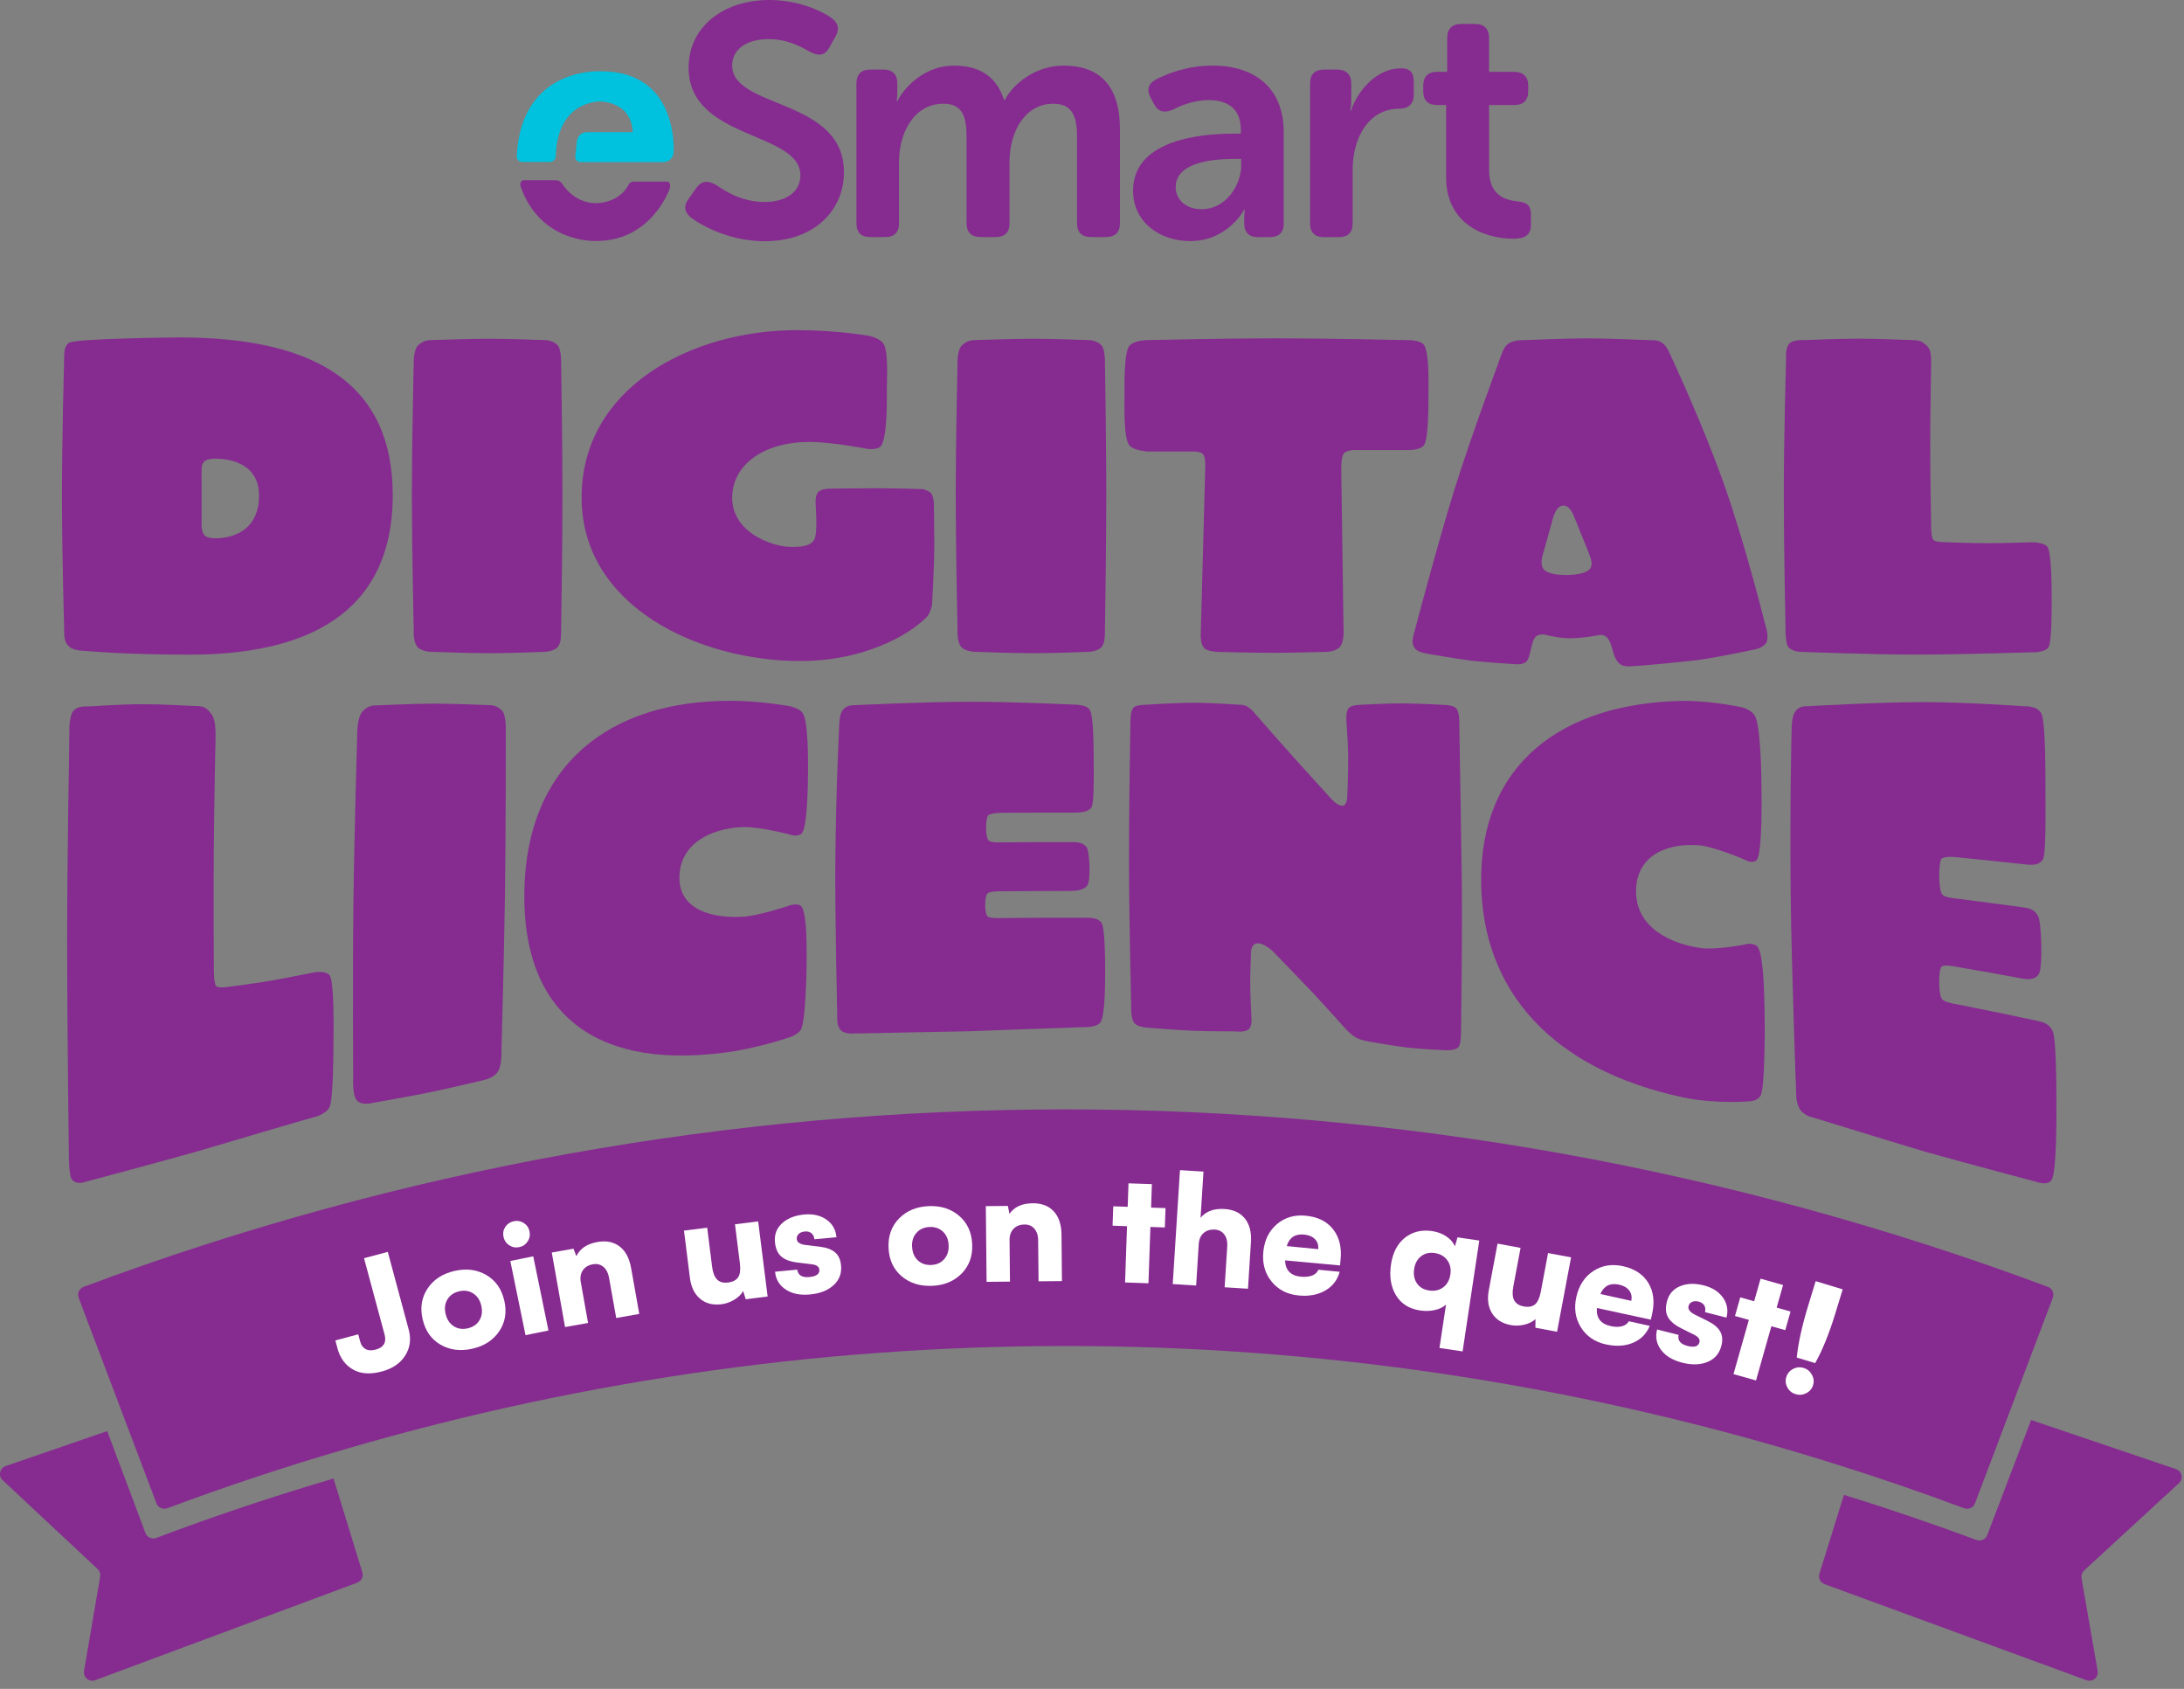 <svg width="216" height="167" viewBox="0 0 216 167" fill="none" xmlns="http://www.w3.org/2000/svg">
<rect x="0" y="0" width="216" height="167" fill="#808080" stroke="none"/>
<path d="M32.985 103.112C32.977 103.756 32.969 108.664 32.597 109.454C32.23 110.244 30.918 110.506 30.918 110.506C30.918 110.481 23.569 112.643 19.547 113.841C15.113 115.097 8.273 116.898 8.277 116.91C8.277 116.91 7.392 117.201 7.037 116.49C6.861 116.133 6.815 114.694 6.815 114.69C6.815 114.694 6.64 101.294 6.64 93.168C6.64 84.767 6.865 72.483 6.865 72.487C6.865 72.487 6.774 70.894 7.275 70.266C7.684 69.85 8.185 69.85 8.912 69.846C8.912 69.846 12.052 69.634 14.056 69.63C16.061 69.63 19.197 69.813 19.197 69.808C20.015 69.808 20.378 69.871 20.921 70.624C21.326 71.189 21.318 72.133 21.314 73.015C21.314 73.015 21.172 79.952 21.143 84.368C21.109 88.847 21.151 95.83 21.151 95.83C21.151 95.83 21.143 97.219 21.364 97.489C21.585 97.763 22.667 97.568 22.667 97.568C22.667 97.568 25.101 97.26 26.638 96.998C28.4 96.695 31.115 96.137 31.115 96.142C31.115 96.142 32.246 95.963 32.601 96.437C33.09 97.065 32.985 102.459 32.977 103.103L32.985 103.112Z" fill="#862B90"/>
<path d="M49.951 87.882C49.864 94.199 49.596 103.806 49.596 103.806C49.592 104.234 49.621 105.349 49.25 105.952C48.832 106.613 47.83 106.8 47.83 106.8C47.83 106.8 44.685 107.553 42.418 108.027C40.238 108.472 36.843 109.054 36.843 109.058C36.843 109.058 35.891 109.333 35.357 108.876C34.822 108.422 34.931 106.659 34.931 106.663C34.931 106.663 34.868 96.445 34.952 89.421C35.027 82.808 35.328 72.657 35.328 72.661C35.328 72.661 35.302 71.039 35.808 70.399C36.409 69.704 37.044 69.763 37.044 69.758C37.044 69.758 40.915 69.58 42.919 69.575C44.924 69.575 48.427 69.729 48.423 69.729C48.423 69.729 49.154 69.675 49.688 70.316C50.093 70.798 50.022 72.457 50.022 72.457C50.022 72.457 50.031 81.827 49.947 87.874L49.951 87.882Z" fill="#862B90"/>
<path d="M79.776 95.26C79.768 96.121 79.676 101.007 79.208 101.814C78.928 102.267 78.235 102.517 78.235 102.521C78.235 102.521 74.773 103.731 71.42 104.11C58.279 105.748 51.702 99.676 51.856 88.24C52.032 75.606 60.316 69.226 72.376 69.301C75.199 69.301 78.106 69.833 78.106 69.829C78.106 69.829 79.058 70.02 79.375 70.499C79.96 71.264 79.918 75.431 79.914 76.196C79.91 76.724 79.905 81.939 79.258 82.443C78.799 82.792 78.16 82.53 78.16 82.53C78.16 82.53 75.061 81.723 73.508 81.781C70.222 81.898 67.236 83.474 67.194 86.722C67.152 90.066 70.614 90.835 73.546 90.644C75.057 90.54 77.859 89.612 77.859 89.616C77.859 89.616 78.548 89.292 79.095 89.504C79.734 89.762 79.801 92.532 79.772 95.264L79.776 95.26Z" fill="#862B90"/>
<path d="M109.295 96.478C109.295 97.177 109.303 100.379 108.844 101.07C108.476 101.623 107.228 101.564 107.228 101.564C107.228 101.548 100.12 101.818 95.97 101.968C91.401 102.076 84.306 102.184 84.311 102.197C84.311 102.197 83.388 102.259 83.07 101.76C82.799 101.352 82.799 100.97 82.807 100.446C82.807 100.446 82.569 90.619 82.619 85.05C82.686 77.481 83.008 71.58 83.008 71.58C83.008 71.58 83.016 70.723 83.292 70.295C83.613 69.821 84.027 69.725 84.57 69.725C84.57 69.725 91.585 69.392 96.091 69.392C100.187 69.392 106.15 69.671 106.15 69.671C106.15 69.671 107.332 69.625 107.745 70.137C108.201 70.694 108.163 74.595 108.163 75.152C108.163 75.522 108.259 79.378 107.942 79.843C107.624 80.305 106.843 80.351 106.296 80.351C103.904 80.351 101.511 80.351 99.118 80.367C99.118 80.367 98.02 80.376 97.744 80.609C97.469 80.891 97.419 82.754 97.782 83.121C98.011 83.349 99.064 83.295 99.064 83.295C101.34 83.274 103.611 83.266 105.887 83.27C106.438 83.27 107.077 83.27 107.445 83.74C107.766 84.114 107.908 86.992 107.541 87.545C107.219 88.007 106.438 88.099 105.891 88.099C103.628 88.099 101.365 88.107 99.101 88.132C99.101 88.132 97.907 88.099 97.677 88.335C97.356 88.618 97.352 90.294 97.669 90.615C97.899 90.843 99.093 90.781 99.093 90.781C101.849 90.748 104.605 90.735 107.361 90.748C107.912 90.748 108.556 90.756 108.923 91.222C109.336 91.737 109.299 95.963 109.299 96.474L109.295 96.478Z" fill="#862B90"/>
<path d="M144.564 86.581C144.644 92.744 144.489 102.226 144.489 102.222C144.489 102.222 144.502 103.124 144.276 103.494C144.051 103.864 143.136 103.852 143.136 103.852C143.136 103.852 140.889 103.773 139.19 103.586C137.904 103.44 135.419 102.995 135.419 102.995C135.419 102.995 134.638 102.87 134.175 102.633C133.711 102.396 133.11 101.764 133.11 101.764C133.11 101.764 131.11 99.519 129.719 98.042C128.003 96.246 125.873 94.05 125.873 94.054C125.873 94.054 125.088 93.305 124.445 93.276C123.618 93.239 123.718 94.424 123.718 94.424C123.718 94.424 123.639 96.212 123.647 97.348C123.656 98.575 123.764 100.517 123.764 100.517C123.764 100.517 123.864 101.373 123.543 101.731C123.175 102.134 122.119 101.98 122.119 101.98C122.119 101.98 119.63 101.989 117.972 101.922C116.36 101.852 113.638 101.631 113.638 101.631C113.638 101.631 112.577 101.602 112.205 101.178C111.834 100.75 111.88 99.681 111.88 99.681C111.88 99.681 111.671 91.026 111.658 85.491C111.642 80.047 111.8 71.538 111.8 71.538C111.8 71.538 111.75 70.328 112.114 69.958C112.385 69.68 113.433 69.68 113.433 69.68C113.433 69.68 116.256 69.492 118.077 69.492C119.806 69.492 122.495 69.684 122.495 69.684C122.495 69.684 123.042 69.638 123.451 69.921C123.864 70.204 124.14 70.582 124.14 70.582C124.14 70.582 126.712 73.522 128.374 75.365C129.711 76.858 131.648 78.97 131.648 78.97C131.648 78.97 132.204 79.656 132.751 79.673C133.206 79.686 133.243 78.866 133.243 78.866C133.243 78.866 133.356 76.359 133.335 74.716C133.323 73.41 133.164 71.38 133.164 71.38C133.164 71.38 133.064 70.32 133.423 69.979C133.74 69.688 134.559 69.692 134.559 69.692C134.559 69.692 137.014 69.551 138.563 69.551C140.246 69.551 142.844 69.704 142.844 69.704C142.844 69.704 143.662 69.704 143.984 70.008C144.351 70.358 144.322 71.36 144.322 71.36C144.322 71.36 144.485 80.625 144.564 86.585V86.581Z" fill="#862B90"/>
<path d="M174.526 100.608C174.539 101.648 174.564 107.532 174.121 108.352C173.854 108.809 173.181 108.888 173.181 108.888C173.181 108.892 169.799 109.204 166.483 108.518C153.48 105.748 146.619 97.955 146.489 87.317C146.339 75.585 154.449 69.492 166.508 69.305C169.331 69.301 172.25 69.929 172.25 69.933C172.25 69.933 173.211 70.166 173.536 70.744C174.138 71.667 174.2 76.699 174.209 77.618C174.217 78.251 174.338 84.555 173.708 85.071C173.257 85.433 172.618 85.029 172.618 85.034C172.618 85.025 169.515 83.69 167.97 83.578C164.696 83.341 161.76 84.709 161.806 88.203C161.857 91.804 165.331 93.351 168.237 93.746C169.736 93.946 172.492 93.413 172.492 93.409C172.492 93.409 173.169 93.156 173.716 93.517C174.355 93.946 174.484 97.314 174.526 100.608Z" fill="#862B90"/>
<path d="M203.381 109.886C203.381 110.926 203.381 115.717 202.938 116.611C202.583 117.326 201.389 116.86 201.385 116.86C201.385 116.848 194.549 115.055 190.515 113.916C186.093 112.602 179.148 110.435 179.144 110.456C179.144 110.456 178.242 110.235 177.921 109.512C177.645 108.917 177.637 108.447 177.632 107.803C177.632 107.794 177.181 95.576 177.106 88.722C177.002 79.398 177.194 72.125 177.194 72.121C177.194 72.121 177.181 71.064 177.449 70.536C177.762 69.95 178.171 69.833 178.714 69.833C178.714 69.838 185.721 69.43 190.227 69.426C194.323 69.426 200.286 69.838 200.286 69.842C200.286 69.842 201.468 69.775 201.882 70.536C202.337 71.364 202.295 77.153 202.295 77.976C202.295 78.525 202.391 84.256 202.074 84.909C201.761 85.562 200.992 85.545 200.449 85.487C198.086 85.229 195.722 84.984 193.355 84.747C193.355 84.747 192.269 84.638 191.997 84.934C191.73 85.291 191.697 87.853 192.064 88.415C192.294 88.764 193.329 88.83 193.329 88.83C195.572 89.117 197.81 89.413 200.048 89.716C200.587 89.791 201.218 89.878 201.581 90.615C201.898 91.205 202.036 95.493 201.677 96.25C201.364 96.878 200.6 96.869 200.061 96.769C197.848 96.358 195.63 95.963 193.409 95.584C193.409 95.584 192.24 95.322 192.014 95.605C191.701 95.938 191.713 98.246 192.031 98.757C192.256 99.123 193.426 99.285 193.426 99.285C196.123 99.814 198.812 100.367 201.497 100.945C202.036 101.061 202.663 101.194 203.017 101.968C203.418 102.816 203.377 109.125 203.377 109.886H203.381Z" fill="#862B90"/>
<path d="M35.327 156.499L9.422 166.138C8.822 166.365 8.201 165.849 8.314 165.212L9.905 155.9C9.955 155.619 9.859 155.334 9.651 155.141L0.267 146.37C-0.195 145.942 -0.033 145.171 0.563 144.965L10.601 141.511C11.864 144.869 13.126 148.227 14.385 151.586C14.547 152.017 15.026 152.231 15.456 152.072C21.243 149.892 27.09 147.934 32.986 146.202L35.832 155.464C35.965 155.892 35.74 156.344 35.327 156.499Z" fill="#862B90"/>
<path d="M206.116 155.299C205.912 155.489 205.816 155.77 205.862 156.047L207.458 165.226C207.57 165.854 206.949 166.362 206.349 166.139L180.444 156.638C180.031 156.485 179.806 156.039 179.94 155.617L182.369 147.815C186.769 149.179 191.136 150.667 195.474 152.274C195.903 152.431 196.382 152.22 196.541 151.795C197.986 148.001 199.432 144.207 200.878 140.414L215.208 145.269C215.804 145.472 215.967 146.232 215.504 146.654L206.116 155.299Z" fill="#862B90"/>
<path d="M38.841 48.956C38.841 60.955 29.904 64.731 18.805 64.731C12.215 64.731 8.607 64.373 8.607 64.373C8.607 64.373 7.388 64.373 6.937 64.015C6.486 63.658 6.352 63.25 6.352 62.576C6.352 62.576 6.127 54.488 6.127 49.006C6.127 43.525 6.352 35.075 6.352 35.075C6.352 34.671 6.444 34.176 6.803 33.906C7.388 33.457 17.631 33.365 17.723 33.365C31.395 33.365 38.841 38.086 38.841 48.961V48.956ZM25.62 48.998C25.62 44.997 21.018 45.359 21.018 45.359C21.018 45.359 20.387 45.405 20.162 45.675C19.891 45.991 19.936 46.441 19.936 47.114V51.651C19.936 52.146 19.936 52.687 20.296 52.999C20.567 53.223 21.244 53.223 21.244 53.223C21.244 53.223 25.62 53.494 25.62 48.998Z" fill="#862B90"/>
<path d="M55.627 48.865C55.627 54.167 55.494 62.211 55.494 62.211C55.494 62.568 55.54 63.512 55.176 63.961C54.771 64.456 53.778 64.456 53.778 64.456C53.778 64.456 50.662 64.589 48.407 64.589C46.152 64.589 42.858 64.456 42.858 64.456C42.858 64.456 41.91 64.502 41.367 64.053C40.824 63.604 40.916 62.256 40.916 62.256C40.916 62.256 40.736 54.3 40.736 48.865C40.736 43.742 40.916 35.877 40.916 35.877C40.916 35.877 40.87 34.617 41.367 34.127C41.952 33.586 42.586 33.632 42.586 33.632C42.586 33.632 46.42 33.498 48.407 33.498C50.395 33.498 53.869 33.632 53.869 33.632C53.869 33.632 54.592 33.586 55.135 34.127C55.54 34.53 55.494 35.923 55.494 35.923C55.494 35.923 55.627 43.787 55.627 48.865Z" fill="#862B90"/>
<path d="M92.403 53.718C92.403 56.101 92.178 59.832 92.178 59.832C92.178 59.832 91.998 60.551 91.773 60.867C91.456 61.271 90.733 61.811 90.733 61.811C90.733 61.811 86.582 65.363 79.137 65.363C69.253 65.363 57.523 60.06 57.523 49.185C57.523 38.31 68.397 32.646 78.824 32.646C82.928 32.646 86.044 33.228 86.044 33.228C86.044 33.228 86.992 33.453 87.351 33.948C87.894 34.667 87.71 37.632 87.71 38.398C87.71 39.117 87.802 43.613 87.033 44.195C86.628 44.511 85.726 44.374 85.726 44.374C85.726 44.374 82.298 43.7 79.997 43.7C75.754 43.7 72.414 45.813 72.414 49.227C72.414 52.641 76.339 54.08 78.281 54.08C79.183 54.08 80.131 54.034 80.536 53.361C80.895 52.733 80.669 49.992 80.669 49.855C80.669 49.855 80.578 49.002 80.941 48.641C81.212 48.37 81.843 48.324 81.843 48.324C81.843 48.324 85.046 48.279 86.895 48.279C88.745 48.279 91.318 48.37 91.318 48.37C91.318 48.37 91.907 48.549 92.086 48.774C92.312 49.044 92.358 49.718 92.358 49.718C92.358 49.718 92.403 52.142 92.403 53.718Z" fill="#862B90"/>
<path d="M109.413 48.865C109.413 54.167 109.279 62.211 109.279 62.211C109.279 62.568 109.325 63.512 108.962 63.961C108.557 64.456 107.563 64.456 107.563 64.456C107.563 64.456 104.448 64.589 102.193 64.589C99.938 64.589 96.643 64.456 96.643 64.456C96.643 64.456 95.695 64.502 95.152 64.053C94.609 63.604 94.701 62.256 94.701 62.256C94.701 62.256 94.522 54.3 94.522 48.865C94.522 43.742 94.701 35.877 94.701 35.877C94.701 35.877 94.655 34.617 95.152 34.127C95.737 33.586 96.371 33.632 96.371 33.632C96.371 33.632 100.205 33.498 102.193 33.498C104.18 33.498 107.655 33.632 107.655 33.632C107.655 33.632 108.377 33.586 108.92 34.127C109.325 34.53 109.279 35.923 109.279 35.923C109.279 35.923 109.413 43.787 109.413 48.865Z" fill="#862B90"/>
<path d="M140.774 34.035C141.404 34.663 141.271 38.439 141.271 39.113C141.271 39.741 141.316 43.563 140.774 44.099C140.323 44.548 139.149 44.503 139.149 44.503H134.276C134.276 44.503 133.328 44.411 132.923 44.819C132.606 45.135 132.652 46.528 132.652 46.528L132.877 62.302C132.877 62.302 132.969 63.516 132.472 64.011C131.975 64.506 130.981 64.46 130.981 64.46C130.981 64.46 127.912 64.552 125.928 64.552C123.761 64.552 120.379 64.46 120.379 64.46C120.379 64.46 119.431 64.415 119.113 64.103C118.708 63.699 118.754 62.801 118.754 62.801L119.205 46.083C119.205 46.083 119.251 45.139 118.934 44.869C118.617 44.598 117.852 44.644 117.852 44.644H113.476C113.476 44.644 112.211 44.553 111.76 44.103C111.083 43.521 111.217 39.832 111.217 39.117C111.217 38.489 111.125 34.804 111.714 34.172C112.211 33.632 113.472 33.632 113.472 33.632C113.472 33.632 121.414 33.453 126.196 33.453C130.977 33.453 139.145 33.632 139.145 33.632C139.145 33.632 140.318 33.586 140.769 34.035H140.774Z" fill="#862B90"/>
<path d="M174.71 63.516C174.531 63.874 173.942 64.144 173.67 64.19C173.67 64.19 169.925 65.001 167.895 65.267C166.045 65.492 161.715 65.895 161.715 65.849C161.038 65.941 160.542 65.895 160.224 65.671C159.41 65.043 159.548 63.558 158.871 62.976C158.554 62.705 158.149 62.797 158.149 62.797C158.149 62.797 156.616 63.113 155.259 63.113C154.178 63.113 152.779 62.755 152.779 62.755C152.779 62.755 152.328 62.664 151.964 62.888C151.376 63.292 151.421 65.047 150.925 65.45C150.519 65.766 149.843 65.675 149.843 65.675C149.843 65.675 146.953 65.496 145.421 65.317C143.75 65.093 141.178 64.643 141.178 64.643C141.178 64.643 140.276 64.51 140.005 64.194C139.646 63.791 139.646 63.342 139.825 62.71C139.825 62.71 142.126 53.947 143.842 48.42C145.6 42.802 148.356 35.478 148.356 35.432C148.582 34.85 148.72 34.31 149.171 33.993C149.622 33.677 150.165 33.636 150.703 33.636C150.703 33.636 155.034 33.457 156.929 33.457C158.825 33.457 163.11 33.636 163.11 33.636C163.694 33.636 164.104 33.636 164.554 34.039C164.914 34.355 165.277 35.254 165.277 35.254C165.277 35.254 168.434 41.995 170.555 48.017C172.677 54.039 174.618 61.903 174.618 61.903C174.618 61.903 174.977 62.893 174.71 63.52V63.516ZM157.289 56.189C157.514 55.831 157.422 55.423 157.109 54.617L155.802 51.381C155.576 50.799 155.259 49.988 154.629 49.988C153.998 49.988 153.681 50.84 153.501 51.56L152.599 54.795C152.419 55.378 152.419 55.873 152.599 56.189C152.958 56.817 154.357 56.862 154.946 56.862C155.489 56.862 156.929 56.771 157.293 56.189H157.289Z" fill="#862B90"/>
<path d="M202.911 59.2C202.911 59.694 202.957 63.471 202.593 64.007C202.234 64.548 200.923 64.502 200.923 64.502C200.923 64.502 193.569 64.727 189.506 64.727C185.038 64.727 178.089 64.456 178.089 64.456C178.089 64.456 177.187 64.456 176.824 63.916C176.645 63.645 176.599 62.701 176.599 62.701C176.599 62.701 176.419 53.984 176.419 48.724C176.419 43.463 176.645 35.333 176.645 35.333C176.645 35.333 176.553 34.297 177.05 33.894C177.455 33.623 177.952 33.623 178.674 33.623C178.674 33.623 181.789 33.49 183.773 33.49C185.756 33.49 188.871 33.623 188.871 33.623C189.686 33.623 190.045 33.669 190.588 34.206C190.993 34.609 190.993 35.283 190.993 35.915C190.993 35.915 190.901 40.859 190.901 44.004C190.901 47.148 190.993 52.184 190.993 52.184C190.993 52.184 190.993 53.173 191.218 53.398C191.444 53.623 192.525 53.623 192.525 53.623C192.525 53.623 194.96 53.714 196.497 53.714C198.255 53.714 200.965 53.623 200.965 53.623C200.965 53.623 202.092 53.623 202.456 54.026C202.952 54.567 202.906 58.7 202.906 59.195L202.911 59.2Z" fill="#862B90"/>
<path d="M203.025 128.326C201.906 131.276 200.787 134.23 199.672 137.18C198.223 141.005 196.774 144.829 195.325 148.654C195.166 149.083 194.686 149.296 194.256 149.137C189.909 147.517 185.533 146.017 181.124 144.642C133.304 129.705 82.135 129.259 34.115 143.304C28.207 145.025 22.349 146.971 16.549 149.137C16.118 149.296 15.638 149.083 15.475 148.654C14.214 145.317 12.949 141.979 11.684 138.642C10.381 135.205 9.082 131.763 7.78 128.326C7.617 127.893 7.834 127.41 8.268 127.247C70.899 103.849 139.902 103.849 202.536 127.247C202.971 127.41 203.188 127.893 203.025 128.326Z" fill="#862B90"/>
<path d="M33.371 133.3L33.166 132.547L35.429 131.94L35.634 132.693C35.718 133.001 35.885 133.234 36.139 133.387C36.394 133.541 36.728 133.562 37.146 133.454C37.947 133.238 38.244 132.743 38.035 131.961L36.002 124.413L38.352 123.785L40.424 131.479C40.674 132.414 40.562 133.267 40.077 134.036C39.593 134.806 38.82 135.334 37.755 135.617C36.611 135.92 35.659 135.854 34.899 135.413C34.135 134.972 33.626 134.269 33.367 133.304L33.371 133.3Z" fill="white"/>
<path d="M43.58 132.971C42.657 132.439 42.065 131.603 41.801 130.455C41.534 129.308 41.697 128.293 42.29 127.407C42.883 126.521 43.768 125.943 44.95 125.673C46.123 125.403 47.167 125.536 48.09 126.072C49.013 126.609 49.606 127.449 49.873 128.596C50.136 129.736 49.974 130.746 49.381 131.628C48.788 132.514 47.907 133.088 46.737 133.358C45.556 133.628 44.503 133.5 43.584 132.971H43.58ZM44.069 129.915C44.198 130.468 44.466 130.875 44.871 131.137C45.276 131.399 45.743 131.466 46.27 131.345C46.787 131.225 47.172 130.963 47.418 130.551C47.669 130.139 47.727 129.657 47.597 129.104C47.472 128.559 47.205 128.156 46.8 127.898C46.395 127.636 45.935 127.565 45.418 127.686C44.892 127.806 44.503 128.072 44.253 128.484C44.002 128.896 43.944 129.374 44.069 129.919V129.915Z" fill="white"/>
<path d="M51.356 123.319C50.993 123.394 50.659 123.332 50.358 123.132C50.057 122.932 49.87 122.654 49.794 122.292C49.719 121.93 49.782 121.602 49.982 121.306C50.183 121.011 50.463 120.828 50.826 120.753C51.181 120.682 51.507 120.741 51.807 120.936C52.108 121.132 52.296 121.406 52.371 121.768C52.446 122.13 52.383 122.462 52.183 122.762C51.983 123.061 51.707 123.248 51.352 123.319H51.356ZM51.974 132.023L50.471 124.687L52.738 124.226L54.242 131.562L51.974 132.023Z" fill="white"/>
<path d="M58.163 130.817L55.883 131.221L54.572 123.851L56.718 123.473L57.002 124.213C57.365 123.46 58.062 122.991 59.09 122.812C59.967 122.658 60.697 122.803 61.282 123.253C61.867 123.702 62.243 124.409 62.414 125.369L63.224 129.923L60.944 130.327L60.23 126.317C60.146 125.856 59.963 125.507 59.674 125.265C59.386 125.028 59.048 124.941 58.651 125.012C58.196 125.091 57.862 125.29 57.645 125.606C57.428 125.922 57.357 126.313 57.44 126.775L58.159 130.813L58.163 130.817Z" fill="white"/>
<path d="M72.687 121.061L74.984 120.774L75.919 128.202L73.756 128.472L73.501 127.657C73.309 127.994 73.017 128.281 72.616 128.522C72.215 128.763 71.793 128.913 71.346 128.967C70.503 129.071 69.797 128.892 69.242 128.422C68.682 127.952 68.348 127.262 68.231 126.351L67.647 121.685L69.943 121.398L70.424 125.232C70.499 125.835 70.666 126.268 70.921 126.521C71.175 126.775 71.534 126.875 72.002 126.817C72.491 126.754 72.825 126.58 73.013 126.284C73.201 125.989 73.251 125.536 73.175 124.92L72.691 121.057L72.687 121.061Z" fill="white"/>
<path d="M76.662 125.748L78.846 125.544C78.929 126.097 79.33 126.343 80.049 126.276C80.746 126.209 81.076 125.964 81.034 125.536C81.009 125.249 80.763 125.074 80.307 125.016L78.9 124.845C78.178 124.762 77.635 124.567 77.276 124.251C76.912 123.939 76.704 123.465 76.645 122.828C76.574 122.071 76.808 121.452 77.351 120.957C77.894 120.466 78.625 120.175 79.543 120.092C80.412 120.013 81.143 120.179 81.736 120.595C82.329 121.011 82.658 121.593 82.729 122.338L80.546 122.541C80.52 122.284 80.424 122.084 80.253 121.943C80.082 121.801 79.865 121.747 79.593 121.772C79.335 121.797 79.134 121.876 78.988 122.017C78.846 122.155 78.783 122.325 78.8 122.525C78.829 122.845 79.121 123.036 79.668 123.107L81.088 123.278C81.74 123.357 82.237 123.54 82.583 123.831C82.926 124.118 83.126 124.55 83.18 125.128C83.256 125.914 83.009 126.567 82.441 127.083C81.873 127.598 81.101 127.906 80.111 127.998C79.134 128.089 78.332 127.927 77.702 127.507C77.075 127.091 76.725 126.505 76.654 125.748H76.662Z" fill="white"/>
<path d="M89.173 126.197C88.363 125.511 87.933 124.579 87.879 123.402C87.825 122.225 88.167 121.256 88.91 120.491C89.653 119.73 90.631 119.318 91.842 119.264C93.044 119.21 94.046 119.53 94.857 120.221C95.667 120.915 96.097 121.847 96.151 123.024C96.205 124.192 95.859 125.157 95.12 125.918C94.376 126.679 93.403 127.091 92.205 127.145C90.994 127.199 89.983 126.883 89.173 126.197ZM90.209 123.277C90.234 123.847 90.422 124.296 90.773 124.625C91.123 124.953 91.57 125.107 92.109 125.082C92.639 125.057 93.065 124.866 93.382 124.508C93.7 124.151 93.85 123.685 93.821 123.115C93.796 122.558 93.608 122.113 93.257 121.784C92.906 121.456 92.464 121.302 91.933 121.327C91.395 121.352 90.96 121.543 90.643 121.901C90.326 122.259 90.175 122.72 90.201 123.277H90.209Z" fill="white"/>
<path d="M99.888 126.729L97.575 126.75L97.499 119.264L99.679 119.244L99.838 120.021C100.322 119.339 101.086 118.99 102.126 118.982C103.02 118.973 103.713 119.239 104.214 119.776C104.715 120.316 104.97 121.073 104.983 122.051L105.028 126.675L102.715 126.696L102.673 122.625C102.669 122.155 102.544 121.78 102.302 121.498C102.059 121.215 101.738 121.078 101.337 121.082C100.878 121.086 100.51 121.227 100.243 121.506C99.976 121.785 99.842 122.155 99.846 122.625L99.888 126.725V126.729Z" fill="white"/>
<path d="M113.585 126.892L111.271 126.813L111.463 121.248L110.035 121.198L110.102 119.281L111.53 119.331L111.61 117.01L113.923 117.089L113.844 119.41L115.272 119.46L115.205 121.373L113.777 121.323L113.585 126.887V126.892Z" fill="white"/>
<path d="M118.295 127.116L115.985 126.97L116.7 115.704L119.025 115.85L118.737 120.42C119.272 119.772 120.057 119.485 121.097 119.547C121.986 119.601 122.663 119.917 123.122 120.491C123.581 121.065 123.782 121.839 123.719 122.816L123.427 127.432L121.118 127.287L121.377 123.223C121.406 122.754 121.31 122.371 121.088 122.071C120.867 121.772 120.554 121.61 120.157 121.585C119.698 121.556 119.322 121.672 119.034 121.926C118.746 122.184 118.587 122.546 118.558 123.016L118.299 127.108L118.295 127.116Z" fill="white"/>
<path d="M128.43 128.098C127.302 127.989 126.413 127.528 125.757 126.717C125.102 125.906 124.83 124.929 124.943 123.785C125.056 122.625 125.507 121.71 126.292 121.044C127.077 120.379 128.033 120.1 129.161 120.213C130.338 120.329 131.232 120.774 131.846 121.556C132.46 122.338 132.706 123.336 132.585 124.546L132.526 125.128L127.094 124.629C127.127 125.606 127.649 126.143 128.66 126.243C129.098 126.284 129.47 126.243 129.774 126.126C130.079 126.006 130.284 125.814 130.388 125.552L132.497 125.756C132.276 126.567 131.8 127.187 131.069 127.611C130.338 128.035 129.457 128.197 128.43 128.098ZM128.989 122.076C128.092 121.988 127.515 122.367 127.261 123.215L130.372 123.519C130.409 123.12 130.305 122.791 130.054 122.533C129.804 122.275 129.449 122.121 128.989 122.076Z" fill="white"/>
<path d="M137.571 125.028C137.746 123.856 138.21 122.97 138.957 122.383C139.705 121.793 140.602 121.577 141.655 121.735C142.181 121.814 142.644 121.988 143.049 122.263C143.455 122.533 143.734 122.862 143.893 123.236L144.148 122.35L146.302 122.67L144.653 133.629L142.365 133.288L143.012 128.996C142.749 129.249 142.386 129.428 141.918 129.536C141.45 129.645 140.966 129.657 140.46 129.582C139.371 129.42 138.573 128.921 138.064 128.081C137.558 127.245 137.391 126.226 137.571 125.032V125.028ZM140.544 124.222C140.172 124.513 139.943 124.937 139.859 125.49C139.776 126.043 139.872 126.513 140.139 126.904C140.406 127.295 140.811 127.528 141.35 127.607C141.884 127.686 142.348 127.582 142.736 127.291C143.125 127 143.359 126.58 143.442 126.026C143.526 125.473 143.425 125.003 143.137 124.612C142.853 124.222 142.44 123.984 141.905 123.905C141.371 123.826 140.916 123.93 140.544 124.226V124.222Z" fill="white"/>
<path d="M153.105 123.906L155.381 124.33L153.994 131.687L151.852 131.287L151.86 130.435C151.576 130.697 151.209 130.88 150.754 130.988C150.299 131.096 149.852 131.108 149.409 131.025C148.57 130.867 147.96 130.485 147.572 129.869C147.183 129.254 147.075 128.493 147.242 127.59L148.11 122.97L150.386 123.394L149.672 127.191C149.559 127.79 149.584 128.247 149.752 128.568C149.914 128.888 150.228 129.092 150.691 129.179C151.175 129.27 151.547 129.204 151.814 128.979C152.082 128.755 152.27 128.339 152.386 127.732L153.105 123.906Z" fill="white"/>
<path d="M158.838 132.942C157.732 132.697 156.905 132.132 156.353 131.25C155.802 130.364 155.652 129.362 155.902 128.243C156.157 127.104 156.717 126.251 157.577 125.685C158.437 125.12 159.423 124.958 160.525 125.203C161.678 125.461 162.513 126.014 163.026 126.862C163.54 127.711 163.661 128.734 163.398 129.919L163.269 130.489L157.936 129.337C157.853 130.31 158.304 130.905 159.293 131.125C159.723 131.221 160.095 131.225 160.412 131.142C160.73 131.059 160.955 130.892 161.093 130.647L163.16 131.104C162.843 131.882 162.296 132.439 161.515 132.772C160.738 133.105 159.844 133.159 158.838 132.938V132.942ZM160.133 127.029C159.252 126.833 158.633 127.141 158.279 127.952L161.331 128.63C161.419 128.239 161.352 127.902 161.135 127.611C160.918 127.324 160.584 127.129 160.133 127.029Z" fill="white"/>
<path d="M163.887 131.458L166.013 131.998C165.904 132.547 166.196 132.909 166.898 133.088C167.579 133.263 167.971 133.138 168.08 132.722C168.151 132.443 167.979 132.198 167.57 131.99L166.305 131.358C165.653 131.038 165.211 130.668 164.973 130.256C164.735 129.844 164.701 129.324 164.86 128.705C165.048 127.969 165.482 127.461 166.159 127.183C166.835 126.9 167.62 126.875 168.514 127.104C169.357 127.32 169.988 127.723 170.406 128.314C170.823 128.904 170.94 129.561 170.752 130.289L168.627 129.748C168.689 129.499 168.668 129.279 168.556 129.087C168.443 128.896 168.255 128.771 167.996 128.705C167.741 128.642 167.528 128.651 167.345 128.734C167.161 128.817 167.048 128.954 166.998 129.15C166.919 129.457 167.128 129.74 167.62 129.99L168.902 130.626C169.487 130.921 169.896 131.258 170.122 131.649C170.347 132.036 170.389 132.51 170.247 133.071C170.051 133.837 169.6 134.365 168.89 134.664C168.18 134.964 167.349 134.988 166.384 134.747C165.432 134.506 164.731 134.082 164.28 133.479C163.829 132.876 163.699 132.206 163.887 131.47V131.458Z" fill="white"/>
<path d="M173.671 136.502L171.445 135.874L172.965 130.514L171.592 130.127L172.114 128.285L173.487 128.671L174.122 126.438L176.348 127.066L175.713 129.299L177.087 129.686L176.565 131.528L175.191 131.142L173.671 136.502Z" fill="white"/>
<path d="M177.592 137.862C177.229 137.75 176.953 137.53 176.774 137.197C176.594 136.864 176.557 136.523 176.665 136.17C176.778 135.808 176.999 135.537 177.338 135.363C177.672 135.188 178.022 135.155 178.39 135.267C178.745 135.375 179.012 135.596 179.2 135.937C179.388 136.278 179.421 136.619 179.313 136.972C179.204 137.326 178.979 137.588 178.64 137.762C178.298 137.937 177.951 137.966 177.596 137.858L177.592 137.862ZM179.526 134.789L177.701 134.236C177.847 132.797 178.227 131.079 178.841 129.075L179.572 126.684L182.244 127.494L181.513 129.886C180.895 131.899 180.231 133.533 179.521 134.789H179.526Z" fill="white"/>
<path d="M68.137 19.613L68.872 18.573C69.407 17.862 69.975 17.824 70.81 18.282C71.578 18.802 73.282 19.974 75.62 19.974C77.829 19.974 79.161 18.901 79.161 17.346C79.161 12.959 68.104 13.869 68.104 6.691C68.104 2.632 71.578 0 76.088 0C78.894 0 81.199 1.04 82.201 1.755C82.936 2.275 83.037 2.894 82.636 3.606L82.03 4.679C81.529 5.623 80.828 5.49 80.126 5.132C79.157 4.579 77.854 3.868 76.017 3.868C73.808 3.868 72.409 4.907 72.409 6.467C72.409 10.788 83.467 9.682 83.467 17.026C83.467 20.765 80.594 23.85 75.616 23.85C72.242 23.85 69.503 22.387 68.333 21.513C67.803 21.052 67.469 20.494 68.141 19.621L68.137 19.613Z" fill="#862B90"/>
<path d="M84.704 8.243C84.704 7.365 85.171 6.878 86.073 6.878H87.376C88.278 6.878 88.746 7.369 88.746 8.243V9.249C88.746 9.607 88.679 9.998 88.679 9.998H88.746C89.585 8.376 91.652 6.488 94.325 6.488C96.997 6.488 98.601 7.66 99.302 9.898H99.369C100.271 8.176 102.509 6.488 105.186 6.488C108.727 6.488 110.765 8.438 110.765 12.788V22.079C110.765 22.989 110.264 23.443 109.358 23.443H107.921C106.986 23.443 106.522 22.989 106.522 22.079V13.57C106.522 11.686 106.155 10.255 104.184 10.255C101.311 10.255 99.841 13.112 99.841 16.007V22.079C99.841 22.989 99.373 23.443 98.471 23.443H97.001C96.1 23.443 95.594 22.989 95.594 22.079V13.57C95.594 11.786 95.327 10.255 93.323 10.255C90.312 10.255 88.913 13.241 88.913 16.007V22.079C88.913 22.989 88.445 23.443 87.543 23.443H86.073C85.171 23.443 84.704 22.989 84.704 22.079V8.243Z" fill="#862B90"/>
<path d="M118.849 20.686C121.221 20.686 122.758 18.348 122.758 16.335V15.716H122.056C119.918 15.716 116.277 16.04 116.277 18.511C116.277 19.613 117.141 20.686 118.849 20.686ZM122.019 13.212H122.72V12.821C122.72 10.646 121.284 9.898 119.547 9.898C118.11 9.898 116.807 10.418 116.005 10.842C115.166 11.199 114.536 11.07 114.135 10.289L113.801 9.669C113.4 8.92 113.529 8.276 114.335 7.852C115.438 7.298 117.375 6.488 119.914 6.488C124.324 6.488 126.963 8.891 126.963 13.083V22.083C126.963 22.994 126.495 23.447 125.564 23.447H124.428C123.526 23.447 123.059 22.994 123.059 22.083V21.434C123.059 20.981 123.125 20.719 123.125 20.719H123.059C123.059 20.719 121.455 23.838 117.713 23.838C114.607 23.838 112.063 21.887 112.063 18.868C112.059 14.027 118.206 13.216 122.015 13.216L122.019 13.212Z" fill="#862B90"/>
<path d="M129.569 8.243C129.569 7.365 130.036 6.879 130.938 6.879H132.241C133.143 6.879 133.644 7.369 133.644 8.243V9.802C133.644 10.422 133.544 10.942 133.544 10.942H133.611C134.279 8.958 136.15 6.754 138.555 6.754C139.491 6.754 139.825 7.207 139.825 8.118V9.386C139.825 10.26 139.29 10.75 138.388 10.75C135.281 10.75 133.778 13.736 133.778 16.76V22.087C133.778 22.998 133.31 23.451 132.408 23.451H130.938C130.036 23.451 129.569 22.998 129.569 22.087V8.243Z" fill="#862B90"/>
<path d="M143.031 10.384H142.129C141.227 10.384 140.76 9.931 140.76 9.02V8.467C140.76 7.59 141.227 7.103 142.163 7.103H143.132V3.726C143.132 2.849 143.633 2.362 144.531 2.362H145.867C146.769 2.362 147.266 2.844 147.266 3.726V7.103H149.738C150.64 7.103 151.145 7.594 151.145 8.467V9.02C151.145 9.931 150.644 10.384 149.775 10.384H147.27V16.818C147.27 19.284 148.84 19.775 150.009 19.904C151.045 20.003 151.408 20.324 151.408 21.234V22.241C151.408 23.214 150.84 23.605 149.671 23.605C146.631 23.605 143.023 22.012 143.023 17.533V10.388L143.031 10.384Z" fill="#862B90"/>
<path d="M58.007 13.079C58.007 13.079 57.222 13.042 57.054 13.953L56.896 15.47C56.862 15.766 57.105 16.028 57.414 16.028H65.707C65.707 16.028 66.492 15.961 66.621 15.13C66.621 15.13 67.231 7.053 59.477 7.053C59.477 7.053 51.538 6.492 51.104 15.45C51.091 15.758 51.35 16.02 51.672 16.02H54.349C54.691 16.02 54.967 15.753 54.971 15.425C54.992 13.986 55.426 10.405 59.197 10.031C59.197 10.031 62.429 9.894 62.575 13.071H58.007V13.079Z" fill="#00C1DE"/>
<path d="M62.17 18.261C61.201 20.137 58.967 20.091 58.967 20.091C57.075 20.091 55.994 18.777 55.58 18.149C55.447 17.941 55.213 17.82 54.958 17.82H51.73C51.325 17.982 51.492 18.448 51.492 18.448C53.488 24.133 58.979 23.829 58.979 23.829C64.471 23.829 66.233 18.656 66.233 18.656C66.4 18.074 66.045 17.957 66.045 17.957H62.733C62.733 17.957 62.345 17.932 62.174 18.257L62.17 18.261Z" fill="#862B90"/>
</svg>
